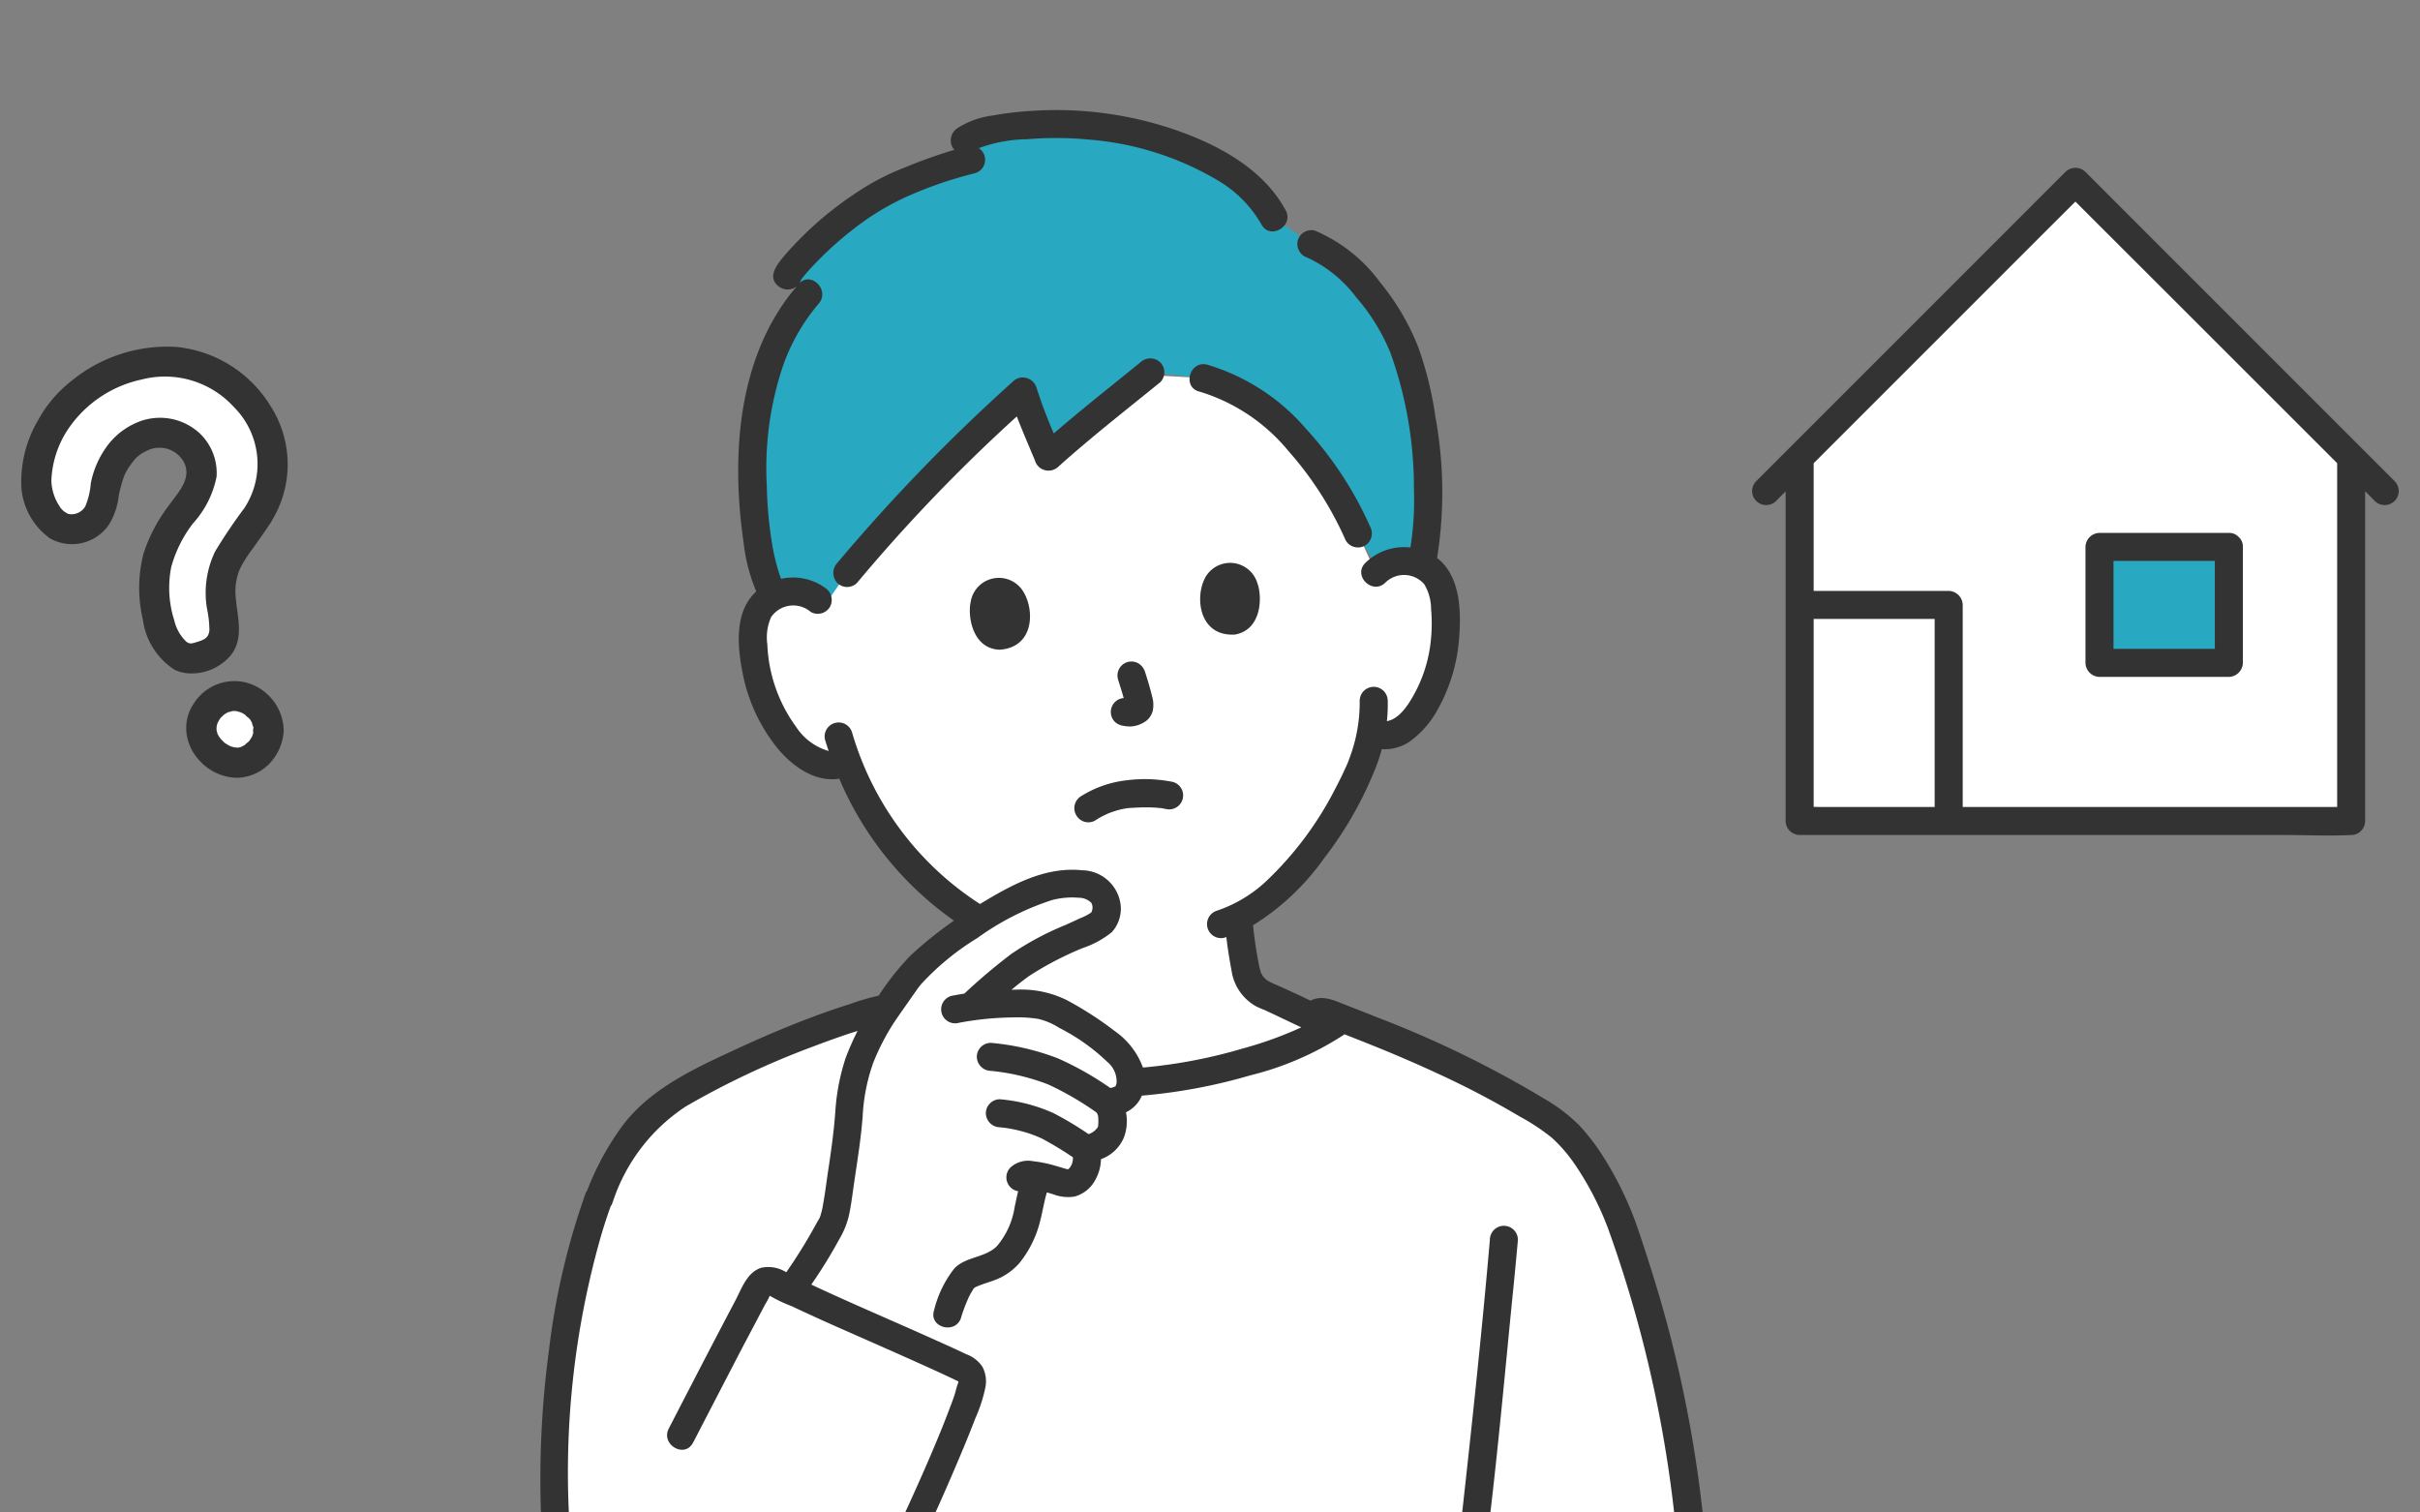 <svg xmlns="http://www.w3.org/2000/svg"
  xmlns:xlink="http://www.w3.org/1999/xlink" width="160" height="100" viewBox="0 0 160 100">
  <rect x="0" y="0" width="160" height="100" fill="#808080" stroke="none"/>
  <defs>
    <clipPath id="a">
      <rect width="160" height="100" transform="translate(269 1069.233)" fill="#fff" stroke="#707070" stroke-width="1"/>
    </clipPath>
  </defs>
  <g transform="translate(-269 -1069.233)" clip-path="url(#a)">
    <path d="M18652.8,23730.514c-.238-.049-.412-2-.5-4.557l-3.115.09a10.133,10.133,0,0,1-5.574,1.977c-1.6.066-3.5-.125-4.5,1.078a9.544,9.544,0,0,1-.846,1.113,1.989,1.989,0,0,1-2.16.107,4.627,4.627,0,0,1-1.58-1.6c-.16-.232-2.311-3.455-2.959-4.734l-.148-.273c.119-.084.232-.168.346-.252a9.791,9.791,0,0,1-1.281.8,12.818,12.818,0,0,1-7.307,1.258c-3.086-.531-4.426-2.664-5.373-4.932-2.627-6.242-2.424-21.268,1.145-30.887h.035c1.311-3.365,2.793-5.5,5.545-7.051a61.323,61.323,0,0,1,13.221-5.467,1.088,1.088,0,0,1,.25-.02c.412-.6.869-1.221,1.395-1.977a19.461,19.461,0,0,1,3.156-2.848c.529-.355,1.072-.707,1.619-1.041a18.672,18.672,0,0,1-4.365-3.5,21.252,21.252,0,0,1-4.412-6.98c-.238.078-.389.137-.389.137a2.617,2.617,0,0,1-2.4-.59,6.989,6.989,0,0,1-1.943-2.232,10.921,10.921,0,0,1-1.482-5.693,3.7,3.7,0,0,1,.287-1.482,2.585,2.585,0,0,1,1.768-1.348,2.675,2.675,0,0,1,2.479.74l1.674-2.014a124.732,124.732,0,0,1,11.625-12.014c.131.43,1.5,3.873,1.686,4.336.381-.346,4.871-4.066,6.521-5.412,1.982.105,3.721.207,3.721.207a13.011,13.011,0,0,1,6.225,4.1,25.358,25.358,0,0,1,4,6.17l1.162,2.592a2.7,2.7,0,0,1,2.125-.775,2.6,2.6,0,0,1,1.93,1.107,3.7,3.7,0,0,1,.471,1.441,10.946,10.946,0,0,1-.732,5.832,6.95,6.95,0,0,1-1.639,2.459,2.066,2.066,0,0,1-2.055.625l-.422-.1c-.131.662-.291,1.215-.369,1.514-.529,1.8-3.871,8.475-8.379,10.678.059.787.166,1.584.3,2.377.215,1.227.148,2.322,1.857,2.941.078.029,2.418,1.133,3.908,1.84,0,0-.037.072-.113.2.178-.113.346-.227.506-.34a.758.758,0,0,1,.732-.1,66.38,66.38,0,0,1,13.508,6.486c2.316,1.531,4.025,5.277,4.662,6.975a83.623,83.623,0,0,1,4.8,24.125c.125,3.42.34,6.867-.8,9.273-1.555,3.281-4.6,4.17-7.4,4.652-5.246.9-12.947,1.113-19.559,1.113C18659.16,23730.645,18655.17,23730.549,18652.8,23730.514Zm-.531-5.586c-.029-1.359-.041-2.836-.029-4.242C18652.223,23722.1,18652.234,23723.516,18652.27,23724.928Zm-18.23-3.676a20.935,20.935,0,0,0,1.729-2.328c.09-.139.18-.277.268-.416A27.051,27.051,0,0,1,18634.039,23721.252Zm2.8-4.055q.979-1.652,1.816-3.383h-.006C18638.166,23714.807,18637.551,23715.988,18636.84,23717.2Zm14.537-1.691Zm-.191-.02c-.744-.076-1.578-.172-2.453-.273C18649.607,23715.314,18650.441,23715.41,18651.186,23715.486Zm-9.748-15.566-9.678-4.318Zm1.971-5.146a19.212,19.212,0,0,0,1.895-.768C18644.713,23694.352,18644.027,23694.488,18643.408,23694.773Zm-9.887-1.857c.311-.506.607-1.025.889-1.549C18634.123,23691.891,18633.826,23692.41,18633.521,23692.916Zm.889-1.549a10.362,10.362,0,0,0,.439-2.109A10.866,10.866,0,0,1,18634.41,23691.367Zm15.354-2.686a1.11,1.11,0,0,0,1.172-.572,1.109,1.109,0,0,1-1.172.566c-.3-.078-.99-.311-1.621-.441l-.1.1c-.006.012-.018.023-.029.041.012-.018.023-.029.029-.041l.1-.1C18648.773,23688.365,18649.459,23688.6,18649.764,23688.682Zm2.166-2.467a1.838,1.838,0,0,0,.834-.75A1.871,1.871,0,0,1,18651.93,23686.215Zm-15.734-5.609a15.436,15.436,0,0,1,1.77-3.389A15.1,15.1,0,0,0,18636.2,23680.605Zm62.172-15.873V23640.7l18.23-18.23,18.229,18.23v24.035Zm-104.629-4.281a2.362,2.362,0,0,1-1.061-1.852,2.251,2.251,0,0,1,2.014-2.121,2.329,2.329,0,0,1,2.447,2.281,2.288,2.288,0,0,1-1.75,2.09,2.06,2.06,0,0,1-.346.025A2.219,2.219,0,0,1,18593.738,23660.451Zm-2.871-6.975c-1.035-1.2-1.172-2.578-1.311-4.293.078-2.871,1.537-4.217,2.752-6.1a2.606,2.606,0,0,0-1.232-3.793,3.2,3.2,0,0,0-3.639,1.037c-.643.814-.93,1.232-1.316,3.525a2.039,2.039,0,0,1-.875,1.244,1.907,1.907,0,0,1-2.848-.768c-1.029-1.633-.66-3.4.268-5.361,1.711-3.6,7.242-5.955,11.055-3.758,3.078,1.781,5,5.742,2.746,9.244-.906,1.4-1.662,2.268-2.055,3.066a4.146,4.146,0,0,0-.436,2.186,13.941,13.941,0,0,0,.2,1.8,1.858,1.858,0,0,1-.846,2.1,3.437,3.437,0,0,1-1.359.377A1.5,1.5,0,0,1,18590.867,23653.477Z" transform="translate(-18310.375 -22541.221)" fill="#fff"/>
    <path d="M18670.85,23658.1v-7.666h8.551v7.666Zm-86.959-4.666a2.356,2.356,0,0,0-.664.242c-.82-1.187-1.3-4.061-1.414-6.965a26.7,26.7,0,0,1,.262-5.295,15.832,15.832,0,0,1,3.426-7.719c-.588-.523-1.094-.908-1.383-1.205-.215-.1,3.734-4.7,8.15-6.318a37.914,37.914,0,0,1,3.984-1.348c-.23-.605-.434-1.277-.434-1.283,1.039-.812,3.938-1.008,5.256-1.062,5.473-.219,12.938,1.912,15.164,6.164l2.5,1.764c2.436.865,5.154,4.41,6.117,6.916,1.49,3.859,2.072,10.414,1.156,14.279a2.638,2.638,0,0,0-.908-.248,2.744,2.744,0,0,0-1.936.6l-1.354-2.418a25.2,25.2,0,0,0-4-6.168,13.063,13.063,0,0,0-6.223-4.1l-3.5-.379c-1.432,1.162-6.342,5.23-6.74,5.586-.189-.457-1.561-3.9-1.686-4.328a125.133,125.133,0,0,0-11.619,12.012l-1.531,2.2A2.593,2.593,0,0,0,18583.891,23653.436Z" transform="translate(-18263.039 -22545.037)" fill="#28a8c1"/>
    <path d="M18659.674,23736.268c-1.311-.012-2.621-.035-3.932-.059-.523-.012-1.043-.02-1.566-.025a1.267,1.267,0,0,1-1.252-.559,4.99,4.99,0,0,1-.369-1.93c-.09-.973-.137-1.943-.172-2.926-.084-2.443-.1-4.891-.029-7.328.023-.768.047-1.535.1-2.3-2-.172-3.99-.428-5.98-.686-2.09-.279-4.193-.553-6.271-.916a29.2,29.2,0,0,1-5.838,8.529c-.246.221-.49.43-.746.627q.841,1.509,1.811,2.936a10.733,10.733,0,0,0,1.723,2.336c.381.334,1.09.654,1.549.268a6.908,6.908,0,0,0,.709-.988,3.285,3.285,0,0,1,.887-.744c1.4-.811,3.1-.566,4.646-.686a9.339,9.339,0,0,0,4.777-1.83.926.926,0,0,1,1.27.334.96.96,0,0,1-.328,1.27,11.156,11.156,0,0,1-6.184,2.1,18.406,18.406,0,0,0-2.293.105,2.82,2.82,0,0,0-1.012.34,2.51,2.51,0,0,0-.7.811,2.731,2.731,0,0,1-2.312,1.3,3.644,3.644,0,0,1-2.537-1.186,16.692,16.692,0,0,1-1.912-2.693c-.566-.869-1.145-1.744-1.656-2.656a11.644,11.644,0,0,1-2.859,1.115,11.4,11.4,0,0,1-6.129.119c-3.129-.961-4.783-3.873-5.672-6.834a35.651,35.651,0,0,1-1.25-8.906,64.18,64.18,0,0,1,.529-10.746,47.574,47.574,0,0,1,2.389-10.275.93.93,0,0,1,.137-.279,18.19,18.19,0,0,1,2.484-4.48c1.924-2.412,4.879-3.711,7.607-4.975,1.627-.75,3.27-1.447,4.951-2.072.768-.287,1.541-.555,2.334-.8a15.071,15.071,0,0,1,1.895-.555,17.858,17.858,0,0,1,2.115-2.662,27.044,27.044,0,0,1,2.865-2.3,21.914,21.914,0,0,1-7.584-9.383c-1.639.262-3.182-.881-4.164-2.115a11.293,11.293,0,0,1-2.221-4.854c-.334-1.687-.555-3.873.721-5.236.059-.061.119-.119.178-.174a11.565,11.565,0,0,1-.84-3.252c-.834-5.73-.41-12.344,3.516-16.924a.962.962,0,0,1-1.258-.049c-.738-.625.072-1.543.488-2.031a22.882,22.882,0,0,1,4.568-4.014,16.457,16.457,0,0,1,3.373-1.775,33.527,33.527,0,0,1,3.252-1.156.725.725,0,0,1-.125-.166.962.962,0,0,1,.334-1.27,5.6,5.6,0,0,1,2.293-.828,21.171,21.171,0,0,1,2.639-.311,24.192,24.192,0,0,1,9.461,1.258c2.828.977,5.832,2.58,7.3,5.32v-.006c.566,1.053-1.031,1.988-1.6.939a7.984,7.984,0,0,0-2.924-2.936,19.776,19.776,0,0,0-8.482-2.676,22.994,22.994,0,0,0-4.1-.023,9.4,9.4,0,0,0-3.18.59.921.921,0,0,1-.258,1.656,26.88,26.88,0,0,0-4.545,1.566,17.26,17.26,0,0,0-3.525,2.156,22.939,22.939,0,0,0-2.508,2.264c-.281.287-.549.584-.8.9l-.018.018c0,.006-.006.006-.006.012-.018.018-.061.1-.078.1h-.006a.849.849,0,0,1-.113.256c.793-.8,2.031.482,1.264,1.357a12.879,12.879,0,0,0-2.432,4.338,21.231,21.231,0,0,0-.994,7.7,27.022,27.022,0,0,0,.334,3.748,13.753,13.753,0,0,0,.363,1.65c.07.244.143.477.232.715a.149.149,0,0,0,.012.041,3.608,3.608,0,0,1,2.9.584h-.006a.944.944,0,0,1,.34,1.264.934.934,0,0,1-1.27.338,1.777,1.777,0,0,0-2.615.334,3.239,3.239,0,0,0-.256,1.793,9.917,9.917,0,0,0,1.906,5.475,3.832,3.832,0,0,0,2.15,1.592c-.088-.25-.166-.5-.244-.752a.927.927,0,0,1,1.787-.488,20.21,20.21,0,0,0,8.459,11.355c.006-.008.018-.008.029-.014,2.025-1.227,4.26-2.471,6.721-2.215a2.6,2.6,0,0,1,2.561,2.383,2.323,2.323,0,0,1-.584,1.7,6.048,6.048,0,0,1-1.906,1.049,21.421,21.421,0,0,0-3.6,1.877c-.387.285-.768.584-1.137.893.1-.006.2-.006.291-.006a6.807,6.807,0,0,1,3.348.68,23.022,23.022,0,0,1,3.211,2.072,5.042,5.042,0,0,1,1.842,2.395,33.719,33.719,0,0,0,6.611-1.262,25.127,25.127,0,0,0,3.861-1.395c-.43-.2-.865-.41-1.3-.613-.316-.154-.627-.3-.947-.447-.043-.023-.084-.041-.125-.059a1.592,1.592,0,0,0-.168-.066,1.059,1.059,0,0,0-.148-.064c-.113-.049-.227-.1-.34-.162a3.226,3.226,0,0,1-1.578-2.3c-.143-.75-.262-1.5-.352-2.258-.047.018-.1.029-.143.047a.928.928,0,0,1-.494-1.787,8.957,8.957,0,0,0,3.383-2.061,22.442,22.442,0,0,0,4.426-5.951c.232-.441.453-.881.662-1.34.047-.107.1-.209.143-.316a.08.08,0,0,0,.006-.016l-.006.01.012-.023a.015.015,0,0,0,0-.008.015.015,0,0,1,0,.008l.035-.072c.049-.143.107-.279.156-.422a10.394,10.394,0,0,0,.637-3.687.927.927,0,0,1,1.854,0,10.249,10.249,0,0,1-.055,1.34c.793-.125,1.395-1.049,1.758-1.7a9.281,9.281,0,0,0,1.148-3.646,10.673,10.673,0,0,0,.014-2.09,3.2,3.2,0,0,0-.447-1.609,1.761,1.761,0,0,0-2.58-.107c-.857.828-2.174-.477-1.311-1.316a3.665,3.665,0,0,1,2.973-1.012,19.891,19.891,0,0,0,.232-3.855,26.388,26.388,0,0,0-1.561-9.037,13.306,13.306,0,0,0-2.27-3.668,8.523,8.523,0,0,0-3.205-2.6h.006a.951.951,0,0,1-.648-1.145.932.932,0,0,1,1.137-.643,10.351,10.351,0,0,1,4.307,3.42,15.9,15.9,0,0,1,2.508,4.252,23.391,23.391,0,0,1,1.15,4.664,27.574,27.574,0,0,1,.107,9.307.322.322,0,0,0,.053.041c1.441,1.15,1.537,3.354,1.418,5.045a11.362,11.362,0,0,1-1.59,5.207,6.26,6.26,0,0,1-1.74,1.877,3.016,3.016,0,0,1-1.8.471,11,11,0,0,1-.4,1.221,24.6,24.6,0,0,1-3.426,6.01,16.189,16.189,0,0,1-4.682,4.408c.084.865.215,1.729.381,2.586a4.1,4.1,0,0,0,.131.512c0,.018.006.037.006.049a.09.09,0,0,1,.023.035c.049.072.084.143.131.215a.914.914,0,0,0,.084.09c.035.035.066.07.107.105a2.708,2.708,0,0,0,.512.281c.816.352,1.621.732,2.426,1.113.8-.41,1.59,0,2.365.3s1.523.6,2.287.9a69.508,69.508,0,0,1,10.8,5.285,11.27,11.27,0,0,1,2.283,1.727,13.952,13.952,0,0,1,1.662,2.174,22.633,22.633,0,0,1,2.025,4.082,1.1,1.1,0,0,1,.059.154c.375,1.072.732,2.162,1.072,3.258a82.868,82.868,0,0,1,3.865,25.02,13.582,13.582,0,0,1-1.064,5.9,8.245,8.245,0,0,1-3.594,3.67c-2.721,1.416-6.021,1.668-9.023,1.941-4.73.436-9.484.555-14.238.555Q18662.6,23736.316,18659.674,23736.268Zm3.979-16.781c-3.072.043-6.146.078-9.215.227-.006.035-.012.078-.018.107-.006.047-.012.1-.012.119-.023.174-.037.352-.055.523-.035.436-.059.871-.082,1.3-.055,1.1-.084,2.211-.1,3.324-.023,2.3,0,4.611.119,6.91.023.453.047.906.084,1.365.018.189.035.381.053.572.012.082.018.166.029.25v.035a.663.663,0,0,1,.029.1c.014,0,.031.006.043.006,2.561.047,5.117.09,7.678.107a154.7,154.7,0,0,0,19.426-.727c2.652-.316,5.832-.674,7.857-2.664a7.207,7.207,0,0,0,1.967-4.383,38.387,38.387,0,0,0,.035-6.143,82.593,82.593,0,0,0-4.754-23.994c-.006-.025-.018-.043-.023-.066a20.114,20.114,0,0,0-2.191-4.248,9.9,9.9,0,0,0-1.537-1.787,14.143,14.143,0,0,0-2.133-1.41,57.769,57.769,0,0,0-5.184-2.729q-2.3-1.072-4.658-2.014c-.578-.232-1.156-.459-1.738-.691a.474.474,0,0,1-.1.072,20.14,20.14,0,0,1-6.131,2.645,36.309,36.309,0,0,1-7.166,1.34,2.12,2.12,0,0,1-1.049,1.1,3.1,3.1,0,0,1-.143,1.68,2.608,2.608,0,0,1-1.514,1.424,2.832,2.832,0,0,1-.338,1.3,2.214,2.214,0,0,1-1.4,1.168,2.733,2.733,0,0,1-1.447-.16c-.131-.037-.256-.078-.389-.113-.064.213-.119.428-.166.648-.09.387-.16.787-.262,1.174a7.137,7.137,0,0,1-1.377,2.836,4.061,4.061,0,0,1-1.3.994c-.529.25-1.1.369-1.619.613a.133.133,0,0,1-.043.018.415.415,0,0,0-.035.043.541.541,0,0,0-.053.047c-.006.012-.018.035-.055.1a4.162,4.162,0,0,0-.314.59,10.9,10.9,0,0,0-.453,1.221h.006c-.369,1.133-2.156.645-1.787-.488a7.191,7.191,0,0,1,1.346-2.775c.758-.787,2.043-.691,2.818-1.479a5.218,5.218,0,0,0,1.168-2.6c.076-.34.143-.686.227-1.02a.929.929,0,0,1-.508-1.572,1.729,1.729,0,0,1,1.5-.412,8.174,8.174,0,0,1,1.424.287c.189.053.375.107.561.166.076.018.148.043.225.061l.055.018h.035a.18.18,0,0,1,.049-.029l.018-.02c.029-.018.059-.07.088-.1a.79.79,0,0,0,.072-.133l.029-.059c.012-.035.025-.066.037-.1.012-.059.018-.113.029-.166.006,0,.006,0,.006-.006v-.18a23.014,23.014,0,0,0-2.049-1.238,8.087,8.087,0,0,0-1.453-.512c-.252-.066-.508-.119-.77-.162-.023-.006-.221-.035-.256-.041-.1-.006-.2-.018-.3-.029a.95.95,0,0,1-.928-.924.93.93,0,0,1,.928-.93,10.848,10.848,0,0,1,3.533.912,21.91,21.91,0,0,1,2.33,1.393,1.16,1.16,0,0,0,.625-.482s.012-.119.018-.184a2.56,2.56,0,0,0-.006-.424.562.562,0,0,0-.119-.346,20.23,20.23,0,0,0-3.182-1.846,14.374,14.374,0,0,0-3.795-.9.944.944,0,0,1-.928-.93.927.927,0,0,1,.928-.922,16.214,16.214,0,0,1,4.457,1.035,20.806,20.806,0,0,1,3.438,1.949,1.012,1.012,0,0,0,.34-.113c.023-.018.029-.018.029-.018s-.006,0,0-.012c-.029.047.041-.15.047-.186a1.663,1.663,0,0,0-.6-1.383,13.091,13.091,0,0,0-3.193-2.264,4.474,4.474,0,0,0-1.375-.59,8.518,8.518,0,0,0-1.65-.1,20.332,20.332,0,0,0-3.609.357.924.924,0,1,1-.494-1.781c.285-.055.57-.107.857-.15a38.643,38.643,0,0,1,3.109-2.627,19.268,19.268,0,0,1,3.551-1.9c.32-.143.637-.285.953-.439a3.608,3.608,0,0,0,.773-.395.65.65,0,0,0,.006-.643,1.165,1.165,0,0,0-.828-.334,5.289,5.289,0,0,0-1.75.148,17.764,17.764,0,0,0-4.963,2.521,17.169,17.169,0,0,0-3.729,3.066c-.014.02-.066.084-.1.125-.1.125-.18.252-.275.383-.143.207-.3.422-.445.637-.293.416-.59.834-.877,1.258a14.991,14.991,0,0,0-1.494,2.889h.006a.956.956,0,0,1-.049.137,12.365,12.365,0,0,0-.607,3.211c-.107,1.514-.352,2.984-.57,4.479-.107.715-.186,1.438-.34,2.139a5.46,5.46,0,0,1-.65,1.6,31.948,31.948,0,0,1-1.84,2.984c2.691,1.262,5.438,2.418,8.154,3.645.7.311,1.389.621,2.08.953a2.2,2.2,0,0,1,1.072.822,2.061,2.061,0,0,1,.2,1.395,9.947,9.947,0,0,1-.66,2.025c-.287.738-.578,1.471-.889,2.205q-1.4,3.349-2.953,6.629c1.846.316,3.711.561,5.568.8,2,.262,4,.518,6.006.691a6.5,6.5,0,0,1,.189-.738.985.985,0,0,1,.895-.68c1.639-.084,3.287-.131,4.938-.168q9.079-.214,18.164-.184c.107-.869.2-1.74.3-2.609.656-5.91,1.287-11.824,1.8-17.746a.927.927,0,0,1,1.854,0c-.125,1.395-.256,2.781-.4,4.17-.531,5.4-1.02,10.813-1.705,16.2.352.006.7.006,1.055.012a.927.927,0,0,1,0,1.854c-1.465-.012-2.937-.012-4.414-.012Q18669.466,23719.413,18663.652,23719.486Zm-9.775,14.84.131-.018h-.041A.253.253,0,0,0,18653.877,23734.326Zm-33.127-39.365q-.34.949-.625,1.912a56.988,56.988,0,0,0-2.055,19.684,28.624,28.624,0,0,0,1.346,7.791,9.753,9.753,0,0,0,1.77,3.264,5.6,5.6,0,0,0,3.955,1.836,12.139,12.139,0,0,0,5.416-1.025,10.841,10.841,0,0,0,3.943-3.205,38.259,38.259,0,0,0,4.76-7.951c1.2-2.551,2.371-5.117,3.43-7.727.258-.656.514-1.311.752-1.973.113-.309.172-.666.3-.971a.163.163,0,0,0,.006-.059.34.34,0,0,0-.07-.043c-.084-.035-.156-.076-.238-.113-1.342-.637-2.693-1.232-4.051-1.84-1.525-.674-3.045-1.34-4.57-2.02-.7-.322-1.4-.637-2.1-.971a9.443,9.443,0,0,1-1.455-.691c0,.012-.006.023-.006.035a3.955,3.955,0,0,1-.285.531c-.191.369-.387.732-.578,1.1-.441.834-.887,1.674-1.322,2.514q-1.438,2.771-2.871,5.541h-.006c-.549,1.064-2.145.119-1.6-.936q.75-1.456,1.5-2.9,1.438-2.786,2.9-5.557c.418-.793.775-1.895,1.729-2.176a2.213,2.213,0,0,1,1.639.3,33.789,33.789,0,0,0,1.924-3.1c.07-.119.131-.244.209-.363a1.29,1.29,0,0,1,.082-.148,4.887,4.887,0,0,0,.221-.889c.125-.684.209-1.369.311-2.061.209-1.371.4-2.711.5-4.1a14.1,14.1,0,0,1,.7-3.568c.012-.031.023-.061.035-.09q.331-.841.732-1.639c-.143.049-.285.09-.434.137-.865.287-1.729.6-2.58.924a54.76,54.76,0,0,0-8.352,3.938,12.038,12.038,0,0,0-4.82,6.32h-.006A.843.843,0,0,1,18620.75,23694.961Zm30.268-2.441C18651.066,23692.537,18651.055,23692.525,18651.018,23692.52Zm-.029-.006a.006.006,0,0,1-.006-.006A.006.006,0,0,0,18650.988,23692.514Zm13.053-10.52a.362.362,0,0,0-.078-.031A.776.776,0,0,0,18664.041,23681.994Zm-30.744-48.223h-.006Zm0-.014a.179.179,0,0,0,.031-.059A.272.272,0,0,1,18633.3,23633.758Zm98.029,36.643h-31.959a.941.941,0,0,1-.93-.922v-21.8l-.631.637a.927.927,0,0,1-1.311-1.311l2.531-2.531,10.979-10.98,6.936-6.939a.953.953,0,0,1,1.316,0l2.525,2.531,10.979,10.98,6.939,6.939a.927.927,0,0,1-1.311,1.311l-.637-.645v21.811a.934.934,0,0,1-.924.922h-.07c-.488.023-.984.031-1.479.031C18733.3,23670.432,18732.314,23670.4,18731.33,23670.4Zm-15.607-40.008-10.979,10.98-4.449,4.449v8.441h8.93a.945.945,0,0,1,.924.93v13.355h24.756v-22.732l-.041-.041-10.979-10.975-6.285-6.277Zm-15.428,38.145c.191.006.381.012.561.012h7.439v-12.434h-8Zm-48.752.559a.925.925,0,0,1,.326-1.268,7.179,7.179,0,0,1,3.039-1.049,9.325,9.325,0,0,1,3.02.113.923.923,0,1,1-.488,1.781c-.09-.012-.166-.029-.244-.043a.146.146,0,0,0-.047-.006.351.351,0,0,0-.078-.006c-.2-.023-.4-.035-.6-.041-.494-.018-.977.012-1.459.041a.843.843,0,0,1-.1.006c-.047.012-.1.02-.148.031-.09.012-.186.035-.281.053a7.222,7.222,0,0,0-.715.221l-.125.053c.025-.012.02-.012-.023.006-.09.049-.178.084-.273.133a4.162,4.162,0,0,0-.537.309.9.9,0,0,1-.471.131A.921.921,0,0,1,18651.543,23669.1Zm2.1-.113c-.012.006-.018.012-.035.02A.316.316,0,0,1,18653.639,23668.982Zm0,0h.006Zm-60.123-3.562a3.225,3.225,0,0,1-.816-1.852,2.883,2.883,0,0,1,.529-1.918,3.172,3.172,0,0,1,3.629-1.27,3.365,3.365,0,0,1,2.281,3.115.343.343,0,0,1-.006.078,3.409,3.409,0,0,1-.977,2.145,3.094,3.094,0,0,1-2.17.9A3.473,3.473,0,0,1,18593.516,23665.42Zm2.572-.8a.1.1,0,0,1,.043.006,1.075,1.075,0,0,0,.262-.084.89.89,0,0,0,.09-.053.971.971,0,0,0,.105-.061c.037-.064.191-.16.238-.215a.19.19,0,0,0,.037-.041c.018-.029.035-.053.053-.078a1.731,1.731,0,0,0,.1-.16.427.427,0,0,0,.041-.078l.012-.041a.608.608,0,0,0,.043-.148c.006-.006.006-.018.012-.037a.944.944,0,0,1,0-.314.2.2,0,0,1,.006-.055v.006a.044.044,0,0,0,.006-.029c0,.012-.006.018-.006.023a.945.945,0,0,1-.09-.279.327.327,0,0,0-.029-.047c-.018-.037-.035-.072-.053-.107a.319.319,0,0,1-.043-.066.307.307,0,0,1-.059-.064c-.055-.061-.221-.162-.256-.238a.18.18,0,0,0-.037-.025,1.172,1.172,0,0,0-.1-.059,1.379,1.379,0,0,0-.16-.084c-.1-.029-.2-.059-.3-.082v-.008h-.23a.006.006,0,0,0,.006-.006c-.006.006-.014.006-.025.006a.029.029,0,0,0-.023.008c-.113.006-.084.018-.035.018-.072.018-.148.035-.221.047h-.006c-.035.023-.066.035-.1.055-.053.029-.107.064-.16.1l.006-.006a.044.044,0,0,0-.014.012s0,0,.008-.006a.137.137,0,0,1-.055.049c.018-.012.031-.029.043-.037a.209.209,0,0,0-.037.025c-.07.047-.041.035-.006.012-.059.059-.154.137-.166.16-.012.006-.018.018-.023.023a.128.128,0,0,0,.018-.029,1.085,1.085,0,0,1-.072.1,2.387,2.387,0,0,0-.148.268c-.006.018-.012.035-.018.049a1.055,1.055,0,0,0-.029.119c-.006.012-.006.023-.012.035,0,.035-.008.07-.008.1v.154c.02.09.043.172.066.256a.971.971,0,0,1,.061.119c.041.066.088.125.131.191a.336.336,0,0,0,.064.064c.049.055.1.1.143.15.031.029.055.053.084.076.061.037.125.078.186.119.035.018.07.037.107.055-.008,0,.035.029.082.047h.01l-.092-.047a.454.454,0,0,1,.105.053h-.006a.156.156,0,0,1,.043.023.345.345,0,0,0-.037-.023l.125.035a1.37,1.37,0,0,0,.15.037h.018a.045.045,0,0,0,.018.006.045.045,0,0,1-.018-.006C18595.977,23664.617,18596.035,23664.623,18596.088,23664.623Zm-1.119-.543-.006-.006Zm2.162-.791a.026.026,0,0,0-.006-.02c0,.02-.006.037-.006.049C18597.119,23663.383,18597.16,23663.408,18597.131,23663.289Zm72.322,2.4a.007.007,0,0,1,0,.006A.007.007,0,0,0,18669.453,23665.693Zm0-.006a.01.01,0,0,1,0,.006A.015.015,0,0,0,18669.455,23665.688Zm0,0Zm-73.533-1.07Zm58.832-1.418a1.065,1.065,0,0,1-.656-.268.925.925,0,0,1,.578-1.58c-.035-.113-.066-.227-.1-.34-.09-.3-.184-.6-.279-.9a.935.935,0,0,1,.322-.982.924.924,0,0,1,1.035-.066,1.022,1.022,0,0,1,.43.555c.178.547.346,1.107.482,1.674a1.948,1.948,0,0,1,.035.875,1.209,1.209,0,0,1-.631.816,1.846,1.846,0,0,1-.869.25C18654.986,23663.223,18654.873,23663.217,18654.754,23663.2Zm-59.8-.537a.668.668,0,0,1-.049.084A.485.485,0,0,1,18594.951,23662.662Zm.791-.459h.02a.143.143,0,0,1-.078.025C18595.7,23662.217,18595.725,23662.217,18595.742,23662.2Zm123.449-2.25a.947.947,0,0,1-.93-.93v-7.662a.944.944,0,0,1,.93-.928h8.547a.851.851,0,0,1,.656.273.841.841,0,0,1,.273.654v7.662a.947.947,0,0,1-.93.93Zm.922-1.854h6.7v-5.814h-6.7Zm-128.2,1.377a4.665,4.665,0,0,1-2.09-3.318,9.1,9.1,0,0,1,.047-4.367,10.739,10.739,0,0,1,1.7-3.211c.566-.8,1.473-1.7,1-2.758a1.835,1.835,0,0,0-2.49-.816,2.483,2.483,0,0,0-.607.381,1.849,1.849,0,0,0-.186.186c-.023.023-.137.172-.178.227a4.463,4.463,0,0,0-.5.811c-.006.029-.061.166-.072.2-.035.107-.066.209-.1.316-.076.256-.137.518-.2.779a4.689,4.689,0,0,1-.639,1.955,2.96,2.96,0,0,1-3.92.93,4.574,4.574,0,0,1-1.889-3.379,8.06,8.06,0,0,1,1.109-4.437,8.47,8.47,0,0,1,2.215-2.6,9.994,9.994,0,0,1,6.9-2.24,8.243,8.243,0,0,1,6.262,3.926,7.13,7.13,0,0,1,.082,7.549.428.428,0,0,1-.053.1c-.4.613-.828,1.215-1.258,1.816a8.157,8.157,0,0,0-.82,1.316,3.808,3.808,0,0,0-.258,1.889c.1,1.268.537,2.59-.279,3.729a3.384,3.384,0,0,1-2.662,1.264A2.56,2.56,0,0,1,18591.918,23659.477Zm1.43-15.834a3.613,3.613,0,0,1,1.354,3.072,6.433,6.433,0,0,1-1.561,3.092,8.372,8.372,0,0,0-1.437,2.885,7.1,7.1,0,0,0,.2,3.525,2.861,2.861,0,0,0,.775,1.389c.244.2.375.148.762.029.465-.148.738-.268.787-.768a7.292,7.292,0,0,0-.162-1.441,6.285,6.285,0,0,1,.543-3.771,34.611,34.611,0,0,1,1.959-2.9.726.726,0,0,1,.037-.066,5.313,5.313,0,0,0-.758-6.576,6.166,6.166,0,0,0-6.117-1.816,7.839,7.839,0,0,0-4.832,3.258,6.561,6.561,0,0,0-1.119,3.449,3.221,3.221,0,0,0,.523,1.639,1.22,1.22,0,0,0,.621.541,1.059,1.059,0,0,0,1.1-.506,4.96,4.96,0,0,0,.363-1.52,6.077,6.077,0,0,1,.936-2.264,4.758,4.758,0,0,1,2.531-1.912,3.915,3.915,0,0,1,1.107-.16A3.855,3.855,0,0,1,18593.348,23643.643Zm51.219,11.313a1.889,1.889,0,0,1,3.365-.8c.877,1.191.918,3.836-1.453,4C18644.674,23658.094,18644.334,23655.92,18644.566,23654.955Zm15.506-1.58a1.88,1.88,0,0,1,3.432.352c.357.93.3,3.123-1.477,3.426-.061.006-.119.006-.174.006C18659.639,23657.158,18659.375,23654.633,18660.072,23653.375Zm-24.334.363a.965.965,0,0,1,0-1.316,119.505,119.505,0,0,1,11.617-12,.917.917,0,0,1,.893-.232.955.955,0,0,1,.662.637,31.973,31.973,0,0,0,1.143,3.031c1.865-1.613,3.813-3.145,5.725-4.7a.953.953,0,0,1,1.316,0,.935.935,0,0,1,0,1.311c-2.258,1.834-4.574,3.641-6.742,5.588a.936.936,0,0,1-.889.227.913.913,0,0,1-.654-.639c-.4-.959-.822-1.93-1.2-2.912a110.508,110.508,0,0,0-10.568,11.008.924.924,0,0,1-1.3,0Zm33.621-2.8a22.873,22.873,0,0,0-3.812-5.945,12.182,12.182,0,0,0-5.85-3.9h-.006c-1.162-.279-.666-2.066.494-1.787a13.814,13.814,0,0,1,6.576,4.277,23.992,23.992,0,0,1,4.2,6.416.946.946,0,0,1-.328,1.27.915.915,0,0,1-.471.125A.93.93,0,0,1,18669.359,23650.934Zm-80.24-5.135.023-.023a.322.322,0,0,0-.035.047S18589.107,23645.816,18589.119,23645.8Z" transform="translate(-18311.381 -22545.961)" fill="#333"/>
  </g>
</svg>
